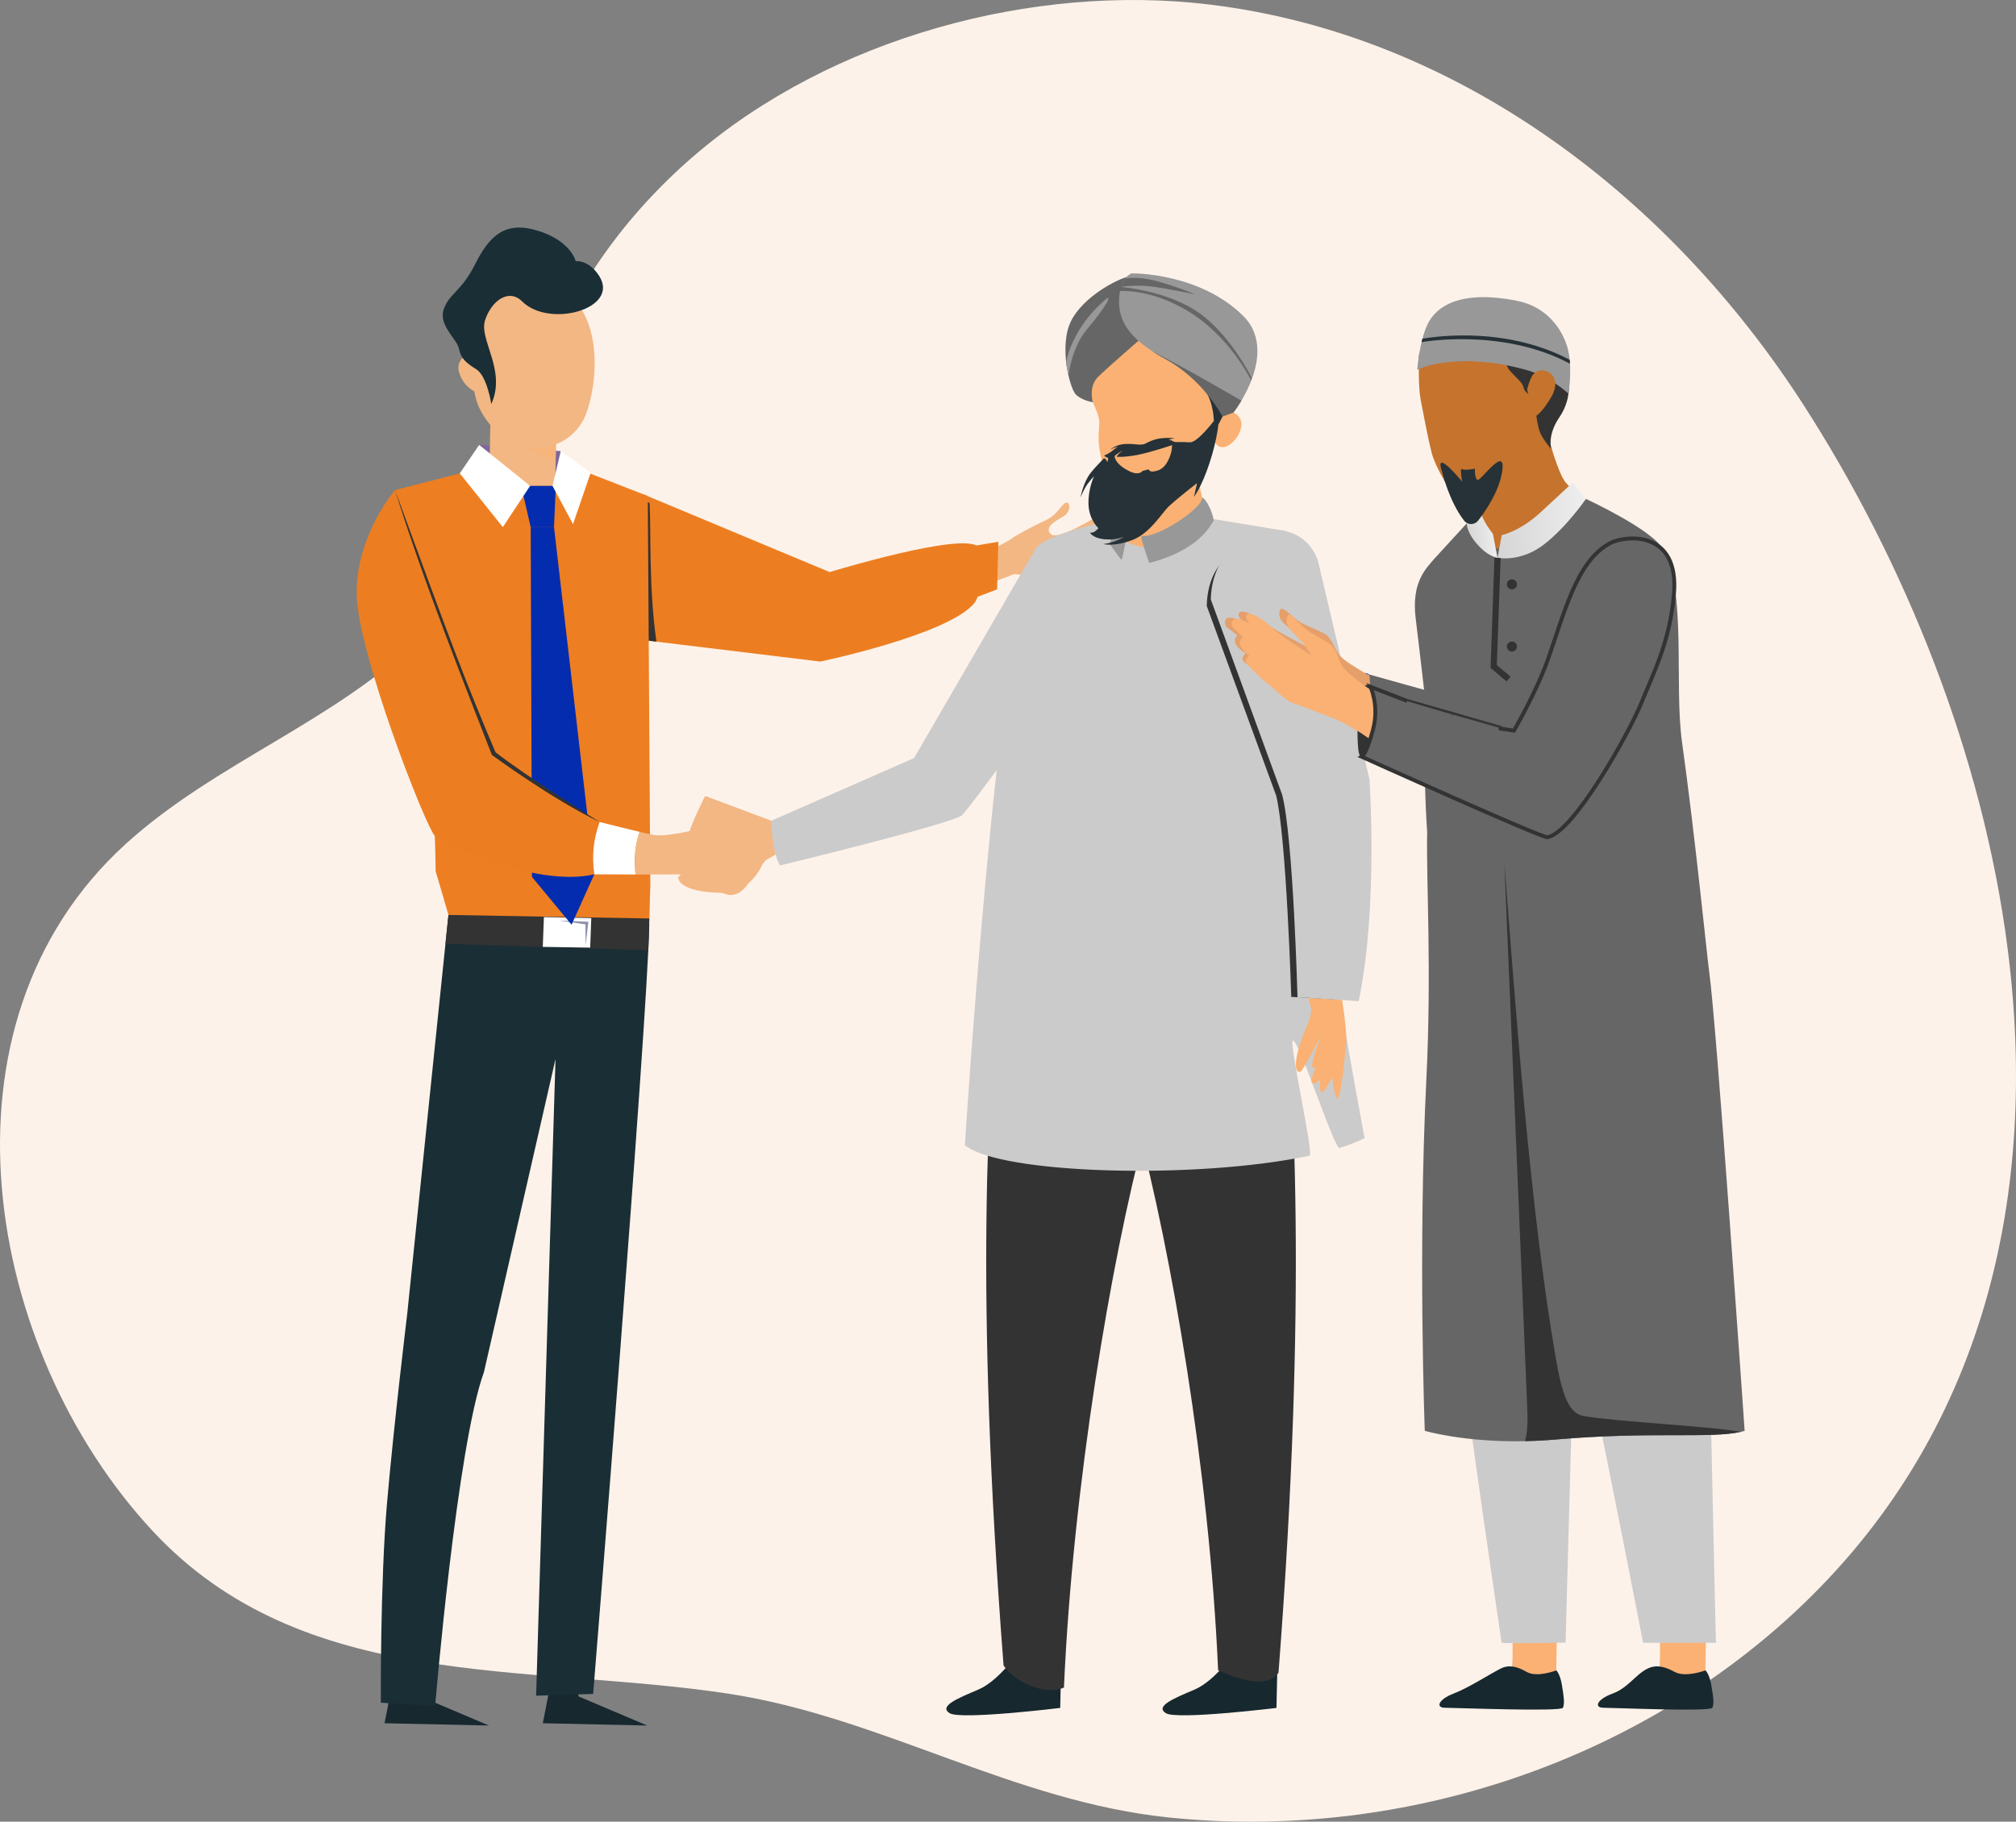 <svg width="260" height="235" viewBox="0 0 260 235" fill="none" xmlns="http://www.w3.org/2000/svg">
<rect x="0" y="0" width="260" height="235" fill="#808080" stroke="none"/>
<path d="M258.923 122.38C255.722 97.387 245.662 72.524 232.571 52.193C215.543 25.745 188.337 4.526 156.059 0.594C133.213 -2.19 107.163 4.9 89.496 20.108C80.711 27.671 73.941 37.079 69.944 47.866C65.62 59.535 63.778 72.908 54.46 82.069C43.263 93.078 27.8 98.345 16.232 108.853C-9.417 132.153 -1.929 174.24 19.677 197.487C39.126 218.412 67.982 214.541 93.928 218.485C113.624 221.479 130.67 232.397 150.799 234.463C179.922 237.452 209.988 227.868 231.349 208.076C256.22 185.032 262.924 153.605 258.923 122.38Z" fill="#FDF2E9"/>
<path d="M70.005 222.3L83.468 222.595L74.618 218.841L74.216 215.474C72.852 215.474 72.523 216.395 71.146 216.395C70.756 218.543 70.005 222.3 70.005 222.3Z" fill="#17282F"/>
<path d="M49.593 222.3L63.055 222.595L54.206 218.841L53.804 215.474C52.44 215.474 52.111 216.395 50.734 216.395C50.344 218.543 49.593 222.3 49.593 222.3Z" fill="#17282F"/>
<path d="M130.782 74.064C132.971 74.268 136.623 74.46 138.796 74.225C140.888 73.999 142.468 73.418 143.2 72.985C143.376 72.881 143.242 72.584 143.034 72.613C142.489 72.691 141.73 72.879 141.2 73.011C139.451 73.445 138.684 73.24 138.385 72.876C138.483 72.518 139.154 72.314 141.579 71.752C142.7 71.492 144.235 71.136 144.416 70.946C144.991 69.902 142.513 70.549 141.419 70.897C140.294 71.255 139.159 71.76 138.728 71.233C138.587 71.061 139.914 70.333 141.71 69.685C148.237 67.331 145.407 66.893 142.327 68.285C139.519 69.553 138.274 70.17 138.08 69.933C138.112 69.608 138.699 69.266 140.603 68.268C141.698 67.694 143.347 66.507 143.455 66.172C143.519 65.514 142.472 65.981 141.953 66.323C141.9 66.358 136.527 69.772 135.559 68.925C134.574 68.066 136.153 67.169 137.104 66.648C138.074 66.117 138.09 64.889 137.598 64.836C136.99 64.772 136.54 66.344 134.9 67.091C133.26 67.838 130.882 69.128 130.355 69.556C130.114 69.752 127.284 71.44 123.403 72.308C122.686 72.469 121.899 72.603 121.07 72.69C121.101 74.228 121.097 75.771 121.066 77.319C125.061 76.213 128.801 74.852 130.782 74.064Z" fill="#F3B783"/>
<path d="M99.479 105.876L90.941 102.677L92.274 106.227L95.21 112.989L100.034 110.238L99.479 105.876Z" fill="#F3B783"/>
<path d="M126.18 70.545C124.174 68.543 107.002 73.799 107.002 73.799L82.981 63.773L80.576 82.279L105.797 85.342C105.797 85.342 122.299 81.9 125.664 77.798C126.818 76.391 126.773 71.136 126.18 70.545Z" fill="#EC7E21"/>
<path d="M83.776 64.868L82.874 64.593L80.576 82.275L84.656 82.77C83.648 75.556 83.975 68.57 83.776 64.868Z" fill="#333333"/>
<path d="M83.542 63.989L73.809 60.194L59.297 61.066L50.948 63.229C50.948 63.229 54.515 87.935 55.347 96.659C56.179 105.383 56.179 112.361 56.179 112.361L57.837 118.028C67.192 118.825 74.301 118.154 83.738 119.289C83.841 114.286 83.872 114.455 83.872 114.455L83.542 63.989Z" fill="#EE7E22"/>
<path d="M72.323 58.195L72.308 63.452L61.885 63.376L61.796 57.391L72.323 58.195Z" fill="#80669A"/>
<path d="M52.517 169.502C52.517 169.502 50.798 183.692 49.911 193.928C49.024 204.164 49.116 219.653 49.116 219.653L56.119 220.082C56.119 220.082 58.92 186.6 62.413 177.004L71.644 136.613L69.141 218.748L76.498 218.519C76.498 218.519 83.461 132.594 83.735 119.289C74.298 118.154 67.189 118.825 57.834 118.028L52.517 169.502Z" fill="#1A2E35"/>
<path d="M71.948 53.195C71.621 54.167 71.763 61.109 71.504 62.856C71.249 64.582 63.353 67.256 63.198 60.98C63.043 54.703 63.664 47.322 63.664 47.322L71.948 53.195Z" fill="#F3B783"/>
<g style="mix-blend-mode:multiply" opacity="0.5">
<path d="M71.947 53.195L69.198 51.245L63.663 47.322C63.663 47.322 63.663 47.326 63.662 47.332C63.662 47.334 63.662 47.336 63.662 47.339C63.662 47.34 63.662 47.341 63.661 47.343C63.66 47.369 63.655 47.418 63.65 47.488C63.632 47.717 63.596 48.173 63.553 48.803L63.552 48.806C63.544 48.933 63.534 49.068 63.525 49.209C63.524 49.218 63.524 49.227 63.523 49.237C63.493 49.693 63.46 50.217 63.426 50.794C63.425 50.827 63.423 50.859 63.421 50.892C63.413 51.029 63.405 51.168 63.398 51.311C63.398 51.312 63.398 51.314 63.397 51.316C63.393 51.389 63.389 51.464 63.385 51.54C63.385 51.547 63.385 51.556 63.384 51.564C63.383 51.592 63.381 51.62 63.38 51.649C63.379 51.66 63.379 51.671 63.378 51.682C63.375 51.731 63.373 51.781 63.37 51.83C64.398 55.194 68.286 58.848 71.648 59.282C71.655 59.05 71.668 58.816 71.684 58.58C71.727 56.223 71.762 53.747 71.947 53.195Z" fill="#FCB273"/>
</g>
<path d="M57.836 118.028L83.737 118.487L83.611 122.582L57.452 121.748L57.836 118.028Z" fill="#333333"/>
<path d="M76.114 122.244L70.001 122.148L70.146 118.305L76.258 118.434L76.114 122.244Z" fill="white"/>
<path d="M72.059 118.751C72.18 118.751 75.888 118.903 75.888 118.903L75.524 121.977L75.494 119.245L72.059 118.751Z" fill="#8F94AF"/>
<path d="M64.673 66.234L68.444 68.001H71.45L73.716 66.234L71.688 62.68H67.219L66.087 62.122L64.673 66.234Z" fill="#EC7E21"/>
<path d="M67.218 62.684H71.686L71.448 68.005H68.443L67.218 62.684Z" fill="#042CAF"/>
<path d="M64.849 67.999L68.366 62.678L61.798 57.391L59.296 61.064L64.849 67.999Z" fill="white"/>
<path d="M73.902 67.613L71.253 62.677L72.324 58.194L76.177 60.99L73.902 67.613Z" fill="white"/>
<path d="M68.444 68.003C68.444 70.107 68.602 113.118 68.602 113.118L73.716 119.291L76.641 112.791L71.45 68.003H68.444Z" fill="#042CAF"/>
<path d="M77.335 106.042C71.255 102.678 63.898 97.033 63.898 97.033L50.947 63.228C50.947 63.228 46 68.945 46 76.448C46 83.95 54.87 106.569 56.076 107.834C56.785 108.577 68.913 114.563 76.642 112.789C76.342 110.492 76.484 108.422 77.335 106.042Z" fill="#EC7E21"/>
<path d="M63.899 97.033C59.884 87.511 58.688 84.341 50.948 63.228C54.482 74.655 60.169 88.988 63.436 97.388C63.51 97.435 71.209 103.122 77.336 106.042C76.201 105.308 67.859 100.137 63.899 97.033Z" fill="#333333"/>
<path d="M82.502 107.311C81.188 107.001 79.353 106.548 77.333 106.042C76.482 108.421 76.34 110.491 76.639 112.788C78.552 112.804 80.378 112.81 81.969 112.811C81.786 111.018 81.816 109.217 82.502 107.311Z" fill="white"/>
<path d="M92.934 106.256C92.934 106.256 86.43 108.062 84.38 107.726C84.083 107.678 83.414 107.529 82.502 107.313C81.817 109.22 81.787 111.02 81.969 112.813C84.904 112.815 87.045 112.799 87.446 112.799C88.942 112.799 92.851 115.46 94.223 115.46C95.595 115.46 96.427 114.064 96.427 114.064C96.427 114.064 97.674 112.93 98.09 111.97C98.506 111.011 98.88 111.185 98.88 110.182C98.88 109.179 92.934 106.256 92.934 106.256Z" fill="#F3B783"/>
<path d="M90.938 102.677C90.938 102.677 88.277 107.911 88.776 108.435C89.275 108.958 92.423 106.391 92.423 106.391L90.938 102.677Z" fill="#F3B783"/>
<path d="M87.448 113.146C87.448 113.146 90.886 110.296 91.44 110.878C91.995 111.459 90.213 113.146 90.213 113.146C90.213 113.146 92.168 111.554 92.604 111.75C93.041 111.946 91.461 113.887 91.461 113.887C91.461 113.887 93.311 112.13 93.935 112.343C94.559 112.557 93.135 115.179 93.135 115.179C93.135 115.179 87.677 115.239 87.448 113.146Z" fill="#F3B783"/>
<path fill-rule="evenodd" clip-rule="evenodd" d="M159.276 213.055C159.276 213.055 156.76 216.82 154.034 217.97C151.307 219.121 148.948 220.115 150.363 221.004C151.779 221.893 164.623 220.324 164.623 220.324L164.759 214.067L159.276 213.055Z" fill="#17282F"/>
<path fill-rule="evenodd" clip-rule="evenodd" d="M146.692 145.128L145.797 124.631L165.234 121.447C166.942 139.442 168.601 167.584 164.887 215.779C163.442 217.959 159.486 216.543 157.098 215.473C155.954 189.463 150.986 161.262 146.692 145.128Z" fill="#333333"/>
<path fill-rule="evenodd" clip-rule="evenodd" d="M131.387 213.055C131.387 213.055 128.871 216.82 126.145 217.97C123.419 219.121 121.059 220.115 122.475 221.004C123.89 221.893 136.734 220.324 136.734 220.324L136.871 214.067L131.387 213.055Z" fill="#17282F"/>
<path fill-rule="evenodd" clip-rule="evenodd" d="M147.622 146.333L148.517 125.836L129.08 122.652C127.372 140.647 125.713 166.655 129.427 214.85C130.872 217.029 134.828 218.765 137.216 217.695C138.36 191.685 143.328 162.467 147.622 146.333Z" fill="#333333"/>
<path fill-rule="evenodd" clip-rule="evenodd" d="M165.173 68.397L165.764 68.497C165.764 68.497 167.979 96.391 168.287 99.346C169.748 113.341 175.99 146.828 175.99 146.828C175.071 147.287 173.985 147.708 172.764 148.09C172.08 148.303 167.504 134.046 166.74 134.236C166.192 134.372 169.475 148.962 168.89 149.086C154.288 152.186 129.009 151.479 124.436 147.735C124.436 147.735 128.594 81.842 133.452 70.939C134.531 68.516 148.19 65.956 150.149 66.061C151.864 66.153 162.532 67.949 165.173 68.397Z" fill="#CBCBCB"/>
<path d="M128.755 69.886L124.117 70.673C123.563 73.168 123.246 75.633 123.601 77.926L128.596 76.029L128.755 69.886Z" fill="#EC7E21"/>
<path fill-rule="evenodd" clip-rule="evenodd" d="M172.717 137.183C172.717 137.183 170.843 141.155 170.436 140.92C170.028 140.686 170.278 139.261 170.278 139.261C170.278 139.261 169.54 139.976 169.217 139.711C168.894 139.446 169.785 137.436 169.785 137.436C169.785 137.436 169.538 138.003 169.235 137.635C168.932 137.267 170.752 132.549 170.752 132.549L172.717 137.183Z" fill="#FAB173"/>
<path fill-rule="evenodd" clip-rule="evenodd" d="M172.846 127.361C172.909 128.061 173.844 132.973 173.586 135.019C173.33 137.065 172.929 141.913 172.418 141.653C171.906 141.393 171.523 135.9 171.523 135.9L170.47 133.371C170.47 133.371 169.146 136.116 167.89 138.079C167.506 138.679 165.987 138.291 168.729 131.909C169.1 131.047 169.117 130.09 169.117 130.09C169.117 130.09 168.299 127.469 168.868 127.286C169.436 127.103 172.578 127.119 172.578 127.119C172.578 127.119 172.784 126.659 172.846 127.361Z" fill="#FAB173"/>
<path d="M164.579 102.615L155.63 78.163C155.825 70.775 161.848 70.279 161.848 70.279C167.148 69.945 167.982 74.441 167.982 74.441L173.989 101.337C173.989 101.337 175.043 117.212 172.717 128.945L166.535 128.6C166.535 128.6 165.891 107.807 164.579 102.615Z" fill="#333333"/>
<path d="M137.62 86.871L133.618 70.672L117.884 97.791L99.478 105.875C99.478 108.063 100.032 111.009 100.635 111.636C100.635 111.636 123.101 106.189 124.097 105.144C125.649 103.516 137.62 86.871 137.62 86.871Z" fill="#CBCBCB"/>
<path d="M61.086 43.83C60.894 49.369 60.696 51.733 63.206 54.785C66.993 59.44 73.855 58.462 75.699 53.092C77.341 48.258 77.427 40.005 72.204 37.298C68.504 35.346 63.919 36.757 61.963 40.448C61.41 41.492 61.109 42.65 61.086 43.83Z" fill="#F3B783"/>
<path d="M59.228 48.075C59.529 49.106 60.227 49.975 61.169 50.492C62.419 51.171 63.373 50.126 63.278 48.786C63.199 47.578 62.459 45.769 61.077 45.644C60.072 45.572 59.198 46.327 59.126 47.33C59.108 47.583 59.143 47.837 59.228 48.075Z" fill="#F3B783"/>
<path d="M63.36 52.118C63.36 52.118 62.824 48.526 61.442 47.65C60.06 46.775 59.437 46.241 59.187 44.972C58.937 43.703 56.485 41.953 57.238 39.866C57.99 37.78 59.442 37.706 61.277 34.079C63.112 30.451 65.094 28.444 69.372 29.765C73.65 31.087 74.246 33.69 74.246 33.69C74.246 33.69 75.935 33.475 77.287 35.617C79.952 39.84 70.837 42.374 67.331 38.877C65.63 37.181 63.408 38.761 62.565 41.281C61.721 43.801 65.356 47.76 63.36 52.118Z" fill="#1A2E35"/>
<path d="M165.35 102.502L156.153 77.317C156.367 69.657 163.336 68.325 163.336 68.325C169.135 67.979 170.047 72.64 170.047 72.64L176.619 100.523C176.619 100.523 177.772 116.981 175.227 129.146L167.336 128.645C167.336 128.645 166.786 107.886 165.35 102.502Z" fill="#CBCBCB"/>
<path d="M155.632 66.823L154.433 61.44L144.9 61.104L144.294 69.234C144.294 69.234 146.453 71.211 149.751 70.465C153.05 69.719 155.632 66.823 155.632 66.823Z" fill="#FAB173"/>
<path fill-rule="evenodd" clip-rule="evenodd" d="M147.256 69.128C146.922 69.073 148.213 72.627 148.213 72.627C152.629 71.462 155.209 69.552 156.533 67.133C156.362 66.012 155.593 64.37 155.025 64.184C155.243 65.429 149.311 69.463 147.256 69.128Z" fill="#989898"/>
<path fill-rule="evenodd" clip-rule="evenodd" d="M144.98 66.78C144.916 67.716 145.472 68.144 145.472 68.144C145.472 68.144 144.777 72.3 144.628 72.196C144.481 72.092 143.112 70.173 143.112 70.173C143.112 70.173 143.798 67.194 144.98 66.78Z" fill="#989898"/>
<path d="M160.042 55.208C159.823 56.145 159.239 56.958 158.419 57.466C157.326 58.13 156.435 57.241 156.447 56.031C156.459 54.946 157.041 53.287 158.278 53.112C159.183 53.012 159.998 53.663 160.098 54.565C160.122 54.781 160.103 54.999 160.042 55.208Z" fill="#FAB173"/>
<path d="M157.171 54.363C157.165 54.656 155.997 56.058 154.535 57.695C152.125 60.397 148.921 63.731 148.809 63.759C148.634 63.807 142.22 59.966 142.22 59.966C142.22 59.966 141.966 58.972 141.775 57.806C141.584 56.645 141.743 55.344 141.779 54.544C141.812 53.744 141.167 52.434 140.854 51.681C140.701 51.311 140.669 50.733 140.846 50.067C141.027 49.37 141.439 48.573 142.19 47.82C143.659 46.346 146.337 43.922 146.337 43.922L147.567 44.043C147.567 44.043 149.516 45.199 153.321 48.147C157.121 51.095 157.197 52.682 157.171 54.363Z" fill="#FAB173"/>
<path d="M156.545 54.297C156.545 54.297 156.553 52.997 156.02 51.536C155.487 50.076 154.365 49 154.365 49C154.365 49 157.625 52.266 157.998 52.415C158.37 52.563 157.129 54.773 157.129 54.773L156.545 54.297Z" fill="#263237"/>
<path d="M146.851 43.841C146.831 43.924 146.819 43.969 146.819 43.969C146.819 43.969 143.041 47.235 141.681 48.55C140.316 49.864 140.941 51.89 140.941 51.89C140.941 51.89 139.813 51.714 139.027 51.127C138.922 51.051 138.822 50.968 138.734 50.875C137.972 50.086 136.54 44.667 138.116 41.443C138.881 39.878 140.434 38.424 142.101 37.332L142.105 37.329C143.165 36.634 144.268 36.082 145.238 35.744C145.25 35.742 145.262 35.739 145.27 35.736C145.285 35.733 145.293 35.73 145.293 35.73C145.922 35.514 146.492 35.389 146.954 35.372C148.982 35.301 147.127 42.771 146.851 43.841Z" fill="#666666"/>
<path d="M159.074 53.221L157.754 53.536C157.754 53.536 155.209 49.004 150.365 46.356C146.46 44.224 144.84 42.281 144.434 40.125L144.43 40.121C144.334 39.606 144.305 39.074 144.332 38.529C144.468 35.693 145.952 35.265 145.952 35.265C145.952 35.265 154.603 35.11 160.306 40.721C161.666 42.059 162.151 43.639 162.167 45.208C162.211 49.236 159.074 53.221 159.074 53.221Z" fill="#989898"/>
<path d="M144.479 37.016C144.479 37.016 146.644 36.617 149.337 37.074C152.03 37.531 154.114 37.961 154.114 37.961C154.114 37.961 151.671 36.924 149.108 36.247C146.544 35.57 145.118 35.934 145.118 35.934C145.118 35.934 144.624 36.81 144.479 37.016Z" fill="#666666"/>
<path d="M161.374 49.1C161.374 49.1 158.669 43.453 153.272 40.173C147.875 36.892 143.634 37.587 143.634 37.587L143.698 36.934C143.698 36.934 149.718 37.218 154.123 40.015C158.527 42.812 161.412 48.711 161.412 48.711L161.374 49.1Z" fill="#666666"/>
<path d="M142.933 38.344C142.933 38.344 140.324 40.296 138.73 43.379C137.136 46.462 137.592 47.358 137.592 47.358L137.806 48.47C137.806 48.47 138.144 44.864 140.251 42.392C142.357 39.92 142.891 38.774 142.891 38.774L142.933 38.344Z" fill="#989898"/>
<path d="M160.106 51.68C159.536 52.632 159.076 53.22 159.076 53.22L157.665 53.733C157.665 53.733 155.211 49.003 150.367 46.354C149.724 46.001 149.139 45.654 148.615 45.314L148.608 45.305C148.608 45.305 151.948 47.042 154.394 48.417C156.84 49.792 160.106 51.68 160.106 51.68Z" fill="#666666"/>
<path d="M157.175 54.359L156.55 54.298C156.55 54.298 154.41 57.13 153.449 57.059C152.488 56.988 151.525 57.071 151.406 56.986C151.134 56.797 150.716 56.721 150.716 56.721L150.942 56.658C151.165 56.595 151.535 56.535 151.535 56.535L151.262 56.52C151 56.506 150.596 56.443 149.75 56.541C149.715 56.546 149.676 56.55 149.637 56.554C148.614 56.681 147.671 57.253 147.671 57.253C146.983 57.486 146.531 57.241 145.243 57.266C144.045 57.287 143.291 57.912 143.189 58.002C143.214 57.989 143.286 57.958 143.497 57.859C143.781 57.728 144.118 57.649 144.201 57.63C144.14 57.663 143.912 57.78 143.469 58.145C142.95 58.577 142.387 58.761 142.387 58.761C142.387 58.761 142.656 59.047 142.919 59.057C142.91 59.179 142.89 59.344 142.842 59.555C142.796 59.755 142.58 58.877 142.28 59.211C141.837 59.697 141.208 60.31 140.65 61.016C139.709 62.206 139.345 64.17 139.345 64.17C139.345 64.17 139.51 63.754 139.923 62.972C140.341 62.194 141.104 61.435 141.104 61.435C141.104 61.435 140.338 62.966 140.378 64.997C140.418 67.028 141.663 68.139 141.663 68.139L141.317 68.468C140.971 68.793 140.57 68.707 140.57 68.707C140.57 68.707 140.889 69.391 142.348 69.557C143.748 69.718 144.828 69.291 144.912 69.257C144.882 69.285 144.6 69.516 143.789 69.818C142.925 70.143 142.286 70.18 142.286 70.18C142.286 70.18 143.579 70.57 145.957 69.695C148.338 68.817 149.76 66.253 150.751 65.312C151.737 64.374 154.382 62.317 154.382 62.317L153.991 64.085C153.991 64.085 154.954 62.879 155.993 59.722C157.031 56.569 157.175 54.359 157.175 54.359ZM143.744 58.895C143.744 58.895 143.739 58.786 144.024 58.598C144.272 58.437 144.699 58.154 144.81 58.088C144.772 58.119 144.692 58.188 144.51 58.344C144.18 58.625 143.993 58.919 143.993 58.919C143.993 58.919 144.794 59.036 146.655 58.693C147.495 58.536 148.633 58.216 149.631 57.912C150.225 57.731 150.769 57.553 151.165 57.422C151.151 57.567 151.137 57.743 151.123 57.931C151.081 58.436 150.597 60.231 149.397 60.666C148.198 61.096 148.151 60.544 148.151 60.544L147.337 60.757C147.337 60.757 146.947 61.418 145.654 60.785C144.58 60.259 143.971 59.65 143.799 59.078C143.76 58.962 143.744 58.895 143.744 58.895Z" fill="#263237"/>
<path d="M185.019 72.034C183.883 73.37 182.004 75.105 182.578 79.782C183.161 84.537 183.953 91.555 183.953 91.555L188.684 88.845L185.019 72.034Z" fill="#666666"/>
<path d="M197.169 217.943C198.879 217.3 200.711 215.477 200.711 215.477L200.833 207.116L194.97 207.652C194.97 207.652 195.215 214.084 194.97 215.37C194.726 216.656 197.169 217.943 197.169 217.943Z" fill="#FAB173"/>
<path d="M193.505 215.265C194.581 214.714 195.582 214.944 196.925 215.694C198.269 216.444 200.712 215.48 200.712 215.48C200.712 215.48 201.2 215.908 201.445 217.409C201.689 218.91 201.811 219.767 201.567 220.303C201.322 220.839 187.57 220.303 186.348 220.303C185.127 220.303 185.493 219.231 187.448 218.481C189.402 217.731 192.039 216.016 193.505 215.265Z" fill="#17282F"/>
<path d="M206.079 138.168C206.079 138.168 203.541 161.201 203.265 166.075C202.989 170.949 201.91 211.896 201.91 211.896C201.91 211.896 193.654 212.063 193.654 211.896C193.654 211.73 187.149 168.51 186.306 156.5C185.463 144.49 187.231 133.969 185.94 132.437C184.648 130.905 187.494 118.73 187.494 118.73L197.454 119.992L206.079 138.168Z" fill="#CBCBCB"/>
<path d="M198.903 53.202C198.903 53.202 199.775 56.832 200.366 58.663C200.958 60.494 201.389 61.446 201.738 61.988C202.509 63.187 206.821 66.63 206.821 66.63C206.821 66.63 195.376 74.331 191.808 74.715C188.239 75.099 189.718 67.523 189.718 67.523C189.718 67.523 192.275 64.337 192.687 62.725C193.099 61.112 192.937 56.589 192.937 56.589L198.903 53.202Z" fill="#C5732D"/>
<path d="M185.664 42.759C184.652 43.506 182.943 45.039 182.968 46.038C182.993 47.035 182.908 49.974 183.237 51.655C183.566 53.337 184.148 56.525 184.66 58.473C185.173 60.421 187.386 64.057 187.941 64.357C188.496 64.657 191.954 64.481 192.981 63.875C194.008 63.269 199.636 58.213 198.967 53.994C198.967 53.994 200.28 54.299 201.502 50.315C201.821 49.275 198.17 43.126 197.603 42.008C196.225 39.291 189.701 43.416 187.985 43.378C186.269 43.34 185.664 42.759 185.664 42.759Z" fill="#C5732D"/>
<path d="M188.37 45.247C192.933 43.461 194.069 44.434 194.33 47.049C194.418 47.937 196.303 49.084 196.468 49.925C196.632 50.765 197.653 51.106 197.653 51.106L198.147 53.629C198.147 53.629 198.271 54.831 198.597 55.726C198.923 56.622 200.065 57.938 200.065 57.938C200.065 57.938 199.507 56.196 201.098 53.853C204.881 48.284 199.328 41.391 194.617 39.118C192.182 37.943 189.103 39.554 187.396 41.962C185.389 44.793 186.492 45.982 188.37 45.247Z" fill="#333333"/>
<path d="M216.265 217.943C218.042 217.3 219.946 215.477 219.946 215.477L220.073 207.116L213.98 207.652C213.98 207.652 214.234 214.084 213.98 215.37C213.726 216.656 216.265 217.943 216.265 217.943Z" fill="#FAB173"/>
<path d="M212.457 215.265C213.575 214.714 214.615 214.944 216.012 215.694C217.408 216.444 219.947 215.48 219.947 215.48C219.947 215.48 220.455 215.908 220.709 217.409C220.963 218.91 221.089 219.767 220.836 220.303C220.582 220.839 208.081 220.303 206.812 220.303C205.542 220.303 205.923 219.231 207.954 218.481C209.985 217.731 210.934 216.016 212.457 215.265Z" fill="#17282F"/>
<path d="M217.672 115.401C217.672 115.401 220.087 134.976 220.152 151.223C220.218 167.47 221.304 211.923 221.304 211.923H211.907C211.907 211.923 203.638 169.095 200.878 158.65C198.118 148.206 193.267 118.228 193.267 118.228L217.672 115.401Z" fill="#CBCBCB"/>
<path d="M177.772 93.172C177.309 94.124 177.698 96.549 176.309 96.227C174.92 95.906 174.867 92.812 174.894 90.563C174.924 88.124 175.523 86.191 176.579 87.007C177.635 87.824 178.121 92.455 177.772 93.172Z" fill="#304BC9"/>
<path d="M192.146 99.486C191.785 96.893 191.378 94.28 191.067 91.658C189.867 91.076 188.155 90.799 187.274 90.555C184.682 89.835 179.737 88.256 176.232 86.946L176.231 86.938C174.89 86.136 173.281 85.201 172.718 84.479C172.155 83.758 171.778 82.474 171.108 81.94C170.437 81.405 168.212 80.711 167.22 79.936C166.227 79.161 165.315 78.146 165.101 78.654C164.887 79.162 164.941 79.804 165.585 80.419C166.228 81.033 167.408 81.915 167.811 82.45C168.213 82.984 168.589 83.466 168.589 83.466C168.589 83.466 166.636 82.441 165.805 81.987C164.973 81.533 163.621 80.743 162.844 80.129C162.066 79.514 160.301 78.599 159.871 78.988C159.49 79.334 159.918 79.785 160.27 80.126C160.27 80.126 158.785 79.514 158.294 79.719C157.992 79.846 157.686 80.598 158.452 81.102C159.142 81.556 159.574 81.991 159.574 81.991C159.574 81.991 158.947 82.526 159.437 83.218C159.928 83.909 160.66 84.293 160.66 84.293C160.66 84.293 159.786 84.892 160.552 85.47C161.429 86.132 161.995 86.757 162.992 87.389C164.287 88.209 165.872 89.633 166.917 89.846C167.963 90.059 170.121 89.856 171.676 90.283C172.501 90.51 173.928 91.15 175.089 91.701C178.463 93.508 183.67 97.465 186.645 98.497C188.338 99.085 190.379 99.588 192.22 99.983C192.196 99.817 192.169 99.653 192.146 99.486Z" fill="#E59F6A"/>
<path d="M176.308 96.225C176.308 96.225 187.33 99.215 189.956 99.746C190.002 98.707 190.036 97.667 190.047 96.626C190.061 95.359 190.05 94.092 190.01 92.826C189.988 92.124 189.931 91.419 189.918 90.717C189.918 90.696 181.463 88.394 181.465 88.375L176.579 87.005C176.579 87.005 176.927 88.364 176.399 91.589C175.87 94.813 176.308 96.225 176.308 96.225Z" fill="#666666"/>
<path d="M183.751 184.576C183.751 184.576 188.768 186.079 196.702 185.912C197.956 185.887 199.287 185.822 200.682 185.701C212.825 184.641 220.638 185.615 224.517 184.712C224.689 184.671 224.851 184.626 225.003 184.581C225.003 184.581 221.387 132.085 220.426 125.309C220.158 123.418 218.639 108 216.936 95.797C215.874 88.291 217.583 76.243 214.453 70.811C212.978 68.25 204.531 64.358 204.531 64.358C204.531 64.358 200.02 70.104 194.518 70.73C189.39 71.315 189.956 66.654 189.956 66.654L185.021 72.036C185.021 72.036 183.912 79.406 183.872 87.603C183.852 91.548 183.503 99.344 184.059 107.315C183.928 113.828 184.656 125.042 183.953 139.258C182.866 161.183 183.751 184.576 183.751 184.576Z" fill="#666666"/>
<path d="M202.29 50.783C202.29 50.783 199.955 48.564 196.702 47.682C193.633 46.851 190.537 46.421 187.383 46.66C184.109 46.907 182.776 47.71 182.776 47.71C182.776 47.71 183.031 44.215 184.05 41.955C185.142 39.533 188.294 37.321 195.726 38.821C199.416 39.566 201.43 42.355 202.147 44.809C202.865 47.262 202.29 50.783 202.29 50.783Z" fill="#989898"/>
<path d="M196.969 50.152C197.345 48.862 197.697 47.698 198.96 47.779C200.222 47.861 201.229 49.225 200.066 51.214C198.904 53.202 198.149 53.628 198.149 53.628C198.149 53.628 196.858 50.532 196.969 50.152Z" fill="#C5732D"/>
<path d="M204.53 64.356C204.53 64.356 202.137 67.897 199.126 70.234C196.115 72.57 193.133 71.963 193.133 71.963L193.677 69.027C193.677 69.027 195.995 68.572 198.678 66.095C201.36 63.618 202.837 62.243 202.837 62.243L204.53 64.356Z" fill="url(#paint0_linear_7509_67183)"/>
<path d="M193.133 71.964L192.533 68.859C192.533 68.859 191.007 66.989 190.855 65.59L189.201 66.921C189.201 66.921 188.678 68.459 191.016 70.733C192.141 71.827 193.133 71.964 193.133 71.964Z" fill="url(#paint1_linear_7509_67183)"/>
<path d="M177.972 95.274C177.843 96.325 176.475 97.424 175.627 97.613C174.95 97.764 175.123 94.573 175.036 92.208C174.954 89.96 175.763 87.663 176.736 88.577C177.709 89.492 178.232 93.146 177.972 95.274Z" fill="#333333"/>
<path d="M191.263 102.782C191.153 100.167 191 97.526 190.942 94.887C189.804 94.192 188.127 93.753 187.273 93.425C184.763 92.461 179.747 90.382 176.384 88.742L176.384 88.734C175.126 87.808 173.615 86.723 173.123 85.951C172.632 85.178 172.381 83.865 171.765 83.269C171.149 82.672 169.001 81.769 168.088 80.902C167.175 80.036 166.365 78.937 166.103 79.423C165.84 79.908 165.832 80.552 166.414 81.225C166.996 81.899 168.085 82.89 168.434 83.46C168.784 84.031 169.111 84.546 169.111 84.546C169.111 84.546 167.266 83.339 166.482 82.807C165.698 82.276 164.429 81.361 163.714 80.674C162.999 79.988 161.329 78.909 160.865 79.255C160.452 79.563 160.835 80.052 161.152 80.425C161.152 80.425 159.733 79.674 159.224 79.831C158.912 79.928 158.535 80.648 159.248 81.222C159.892 81.741 160.28 82.215 160.28 82.215C160.28 82.215 159.604 82.688 160.026 83.423C160.447 84.158 161.139 84.611 161.139 84.611C161.139 84.611 160.212 85.123 160.919 85.771C161.728 86.514 162.231 87.191 163.163 87.915C164.373 88.856 165.813 90.425 166.833 90.737C167.853 91.05 170.6 92.15 172.106 92.724C172.906 93.028 174.265 93.802 175.367 94.462C178.552 96.584 183.02 99.958 185.883 101.271C187.511 102.018 189.494 102.715 191.289 103.284C191.281 103.116 191.27 102.95 191.263 102.782Z" fill="#FAB173"/>
<path d="M194.302 87.901L192.237 86.166L192.244 85.973L192.735 71.944L193.532 71.972L193.046 85.808L194.816 87.293L194.302 87.901Z" fill="#333333"/>
<path d="M194.991 76.029C195.351 76.029 195.643 75.738 195.643 75.379C195.643 75.02 195.351 74.73 194.991 74.73C194.632 74.73 194.34 75.02 194.34 75.379C194.34 75.738 194.632 76.029 194.991 76.029Z" fill="#333333"/>
<path d="M194.991 84.053C195.351 84.053 195.643 83.762 195.643 83.403C195.643 83.044 195.351 82.753 194.991 82.753C194.632 82.753 194.34 83.044 194.34 83.403C194.34 83.762 194.632 84.053 194.991 84.053Z" fill="#333333"/>
<path d="M196.699 185.906C197.953 185.88 199.283 185.815 200.679 185.694C212.822 184.634 220.635 185.608 224.514 184.705C220.473 183.978 208.244 183.386 204.204 182.665C202.292 182.322 201.434 179.769 200.66 175.279C197.357 156.21 195.506 130.63 194.014 111.313C194.995 134.63 195.971 157.947 196.952 181.269C197.018 182.818 197.073 184.422 196.699 185.906Z" fill="#333333"/>
<path d="M185.986 60.882C185.986 60.882 186.89 64.692 188.831 67.17C189.287 67.752 190.173 67.746 190.628 67.162C191.661 65.837 193.317 63.389 193.722 60.882C194.322 57.167 190.947 62.13 190.547 61.905C190.147 61.681 190.222 60.459 190.222 60.459C190.222 60.459 188.922 60.733 188.572 60.509C188.222 60.284 188.572 62.13 188.572 62.13C188.572 62.13 184.857 57.586 185.986 60.882Z" fill="#263237"/>
<path d="M202.48 46.916C193.723 42.252 183.438 44.118 183.339 44.138L183.434 43.706C183.535 43.686 193.558 41.69 202.447 46.423L202.48 46.916Z" fill="#263237"/>
<path d="M207.611 70.092C203.251 72.439 201.684 79.359 199.555 85.283C198.108 89.311 195.254 94.251 195.254 94.251L193.523 93.99C193.522 93.956 193.515 93.919 193.517 93.886C193.519 93.865 181.464 90.437 181.468 90.419L176.736 88.587C176.736 88.587 177.912 90.974 177.075 94.132C176.238 97.291 175.627 97.623 175.627 97.623C175.627 97.623 198.829 108.103 199.555 107.999C202.859 107.528 210.083 94.622 211.705 90.624C213.327 86.627 215.37 82.718 215.889 76.616C216.592 68.353 209.637 69.002 207.611 70.092Z" fill="#666666"/>
<path d="M207.611 70.092C203.251 72.439 201.684 79.359 199.555 85.283C198.108 89.311 195.254 94.251 195.254 94.251L193.523 93.99C193.522 93.956 193.515 93.919 193.517 93.886C193.519 93.865 181.464 90.437 181.468 90.419L176.736 88.587C176.736 88.587 177.912 90.974 177.075 94.132C176.238 97.291 175.627 97.623 175.627 97.623C175.627 97.623 198.829 108.103 199.555 107.999C202.859 107.528 210.083 94.622 211.705 90.624C213.327 86.627 215.37 82.718 215.889 76.616C216.592 68.353 209.637 69.002 207.611 70.092Z" stroke="#333333" stroke-width="0.5" stroke-miterlimit="10"/>
<defs>
<linearGradient id="paint0_linear_7509_67183" x1="204.745" y1="66.48" x2="192.666" y2="67.788" gradientUnits="userSpaceOnUse">
<stop stop-color="#EEEEEE"/>
<stop offset="1" stop-color="#D5D5D5"/>
</linearGradient>
<linearGradient id="paint1_linear_7509_67183" x1="192.764" y1="68.693" x2="189.31" y2="69.067" gradientUnits="userSpaceOnUse">
<stop stop-color="#EEEEEE"/>
<stop offset="1" stop-color="#D5D5D5"/>
</linearGradient>
</defs>
</svg>
